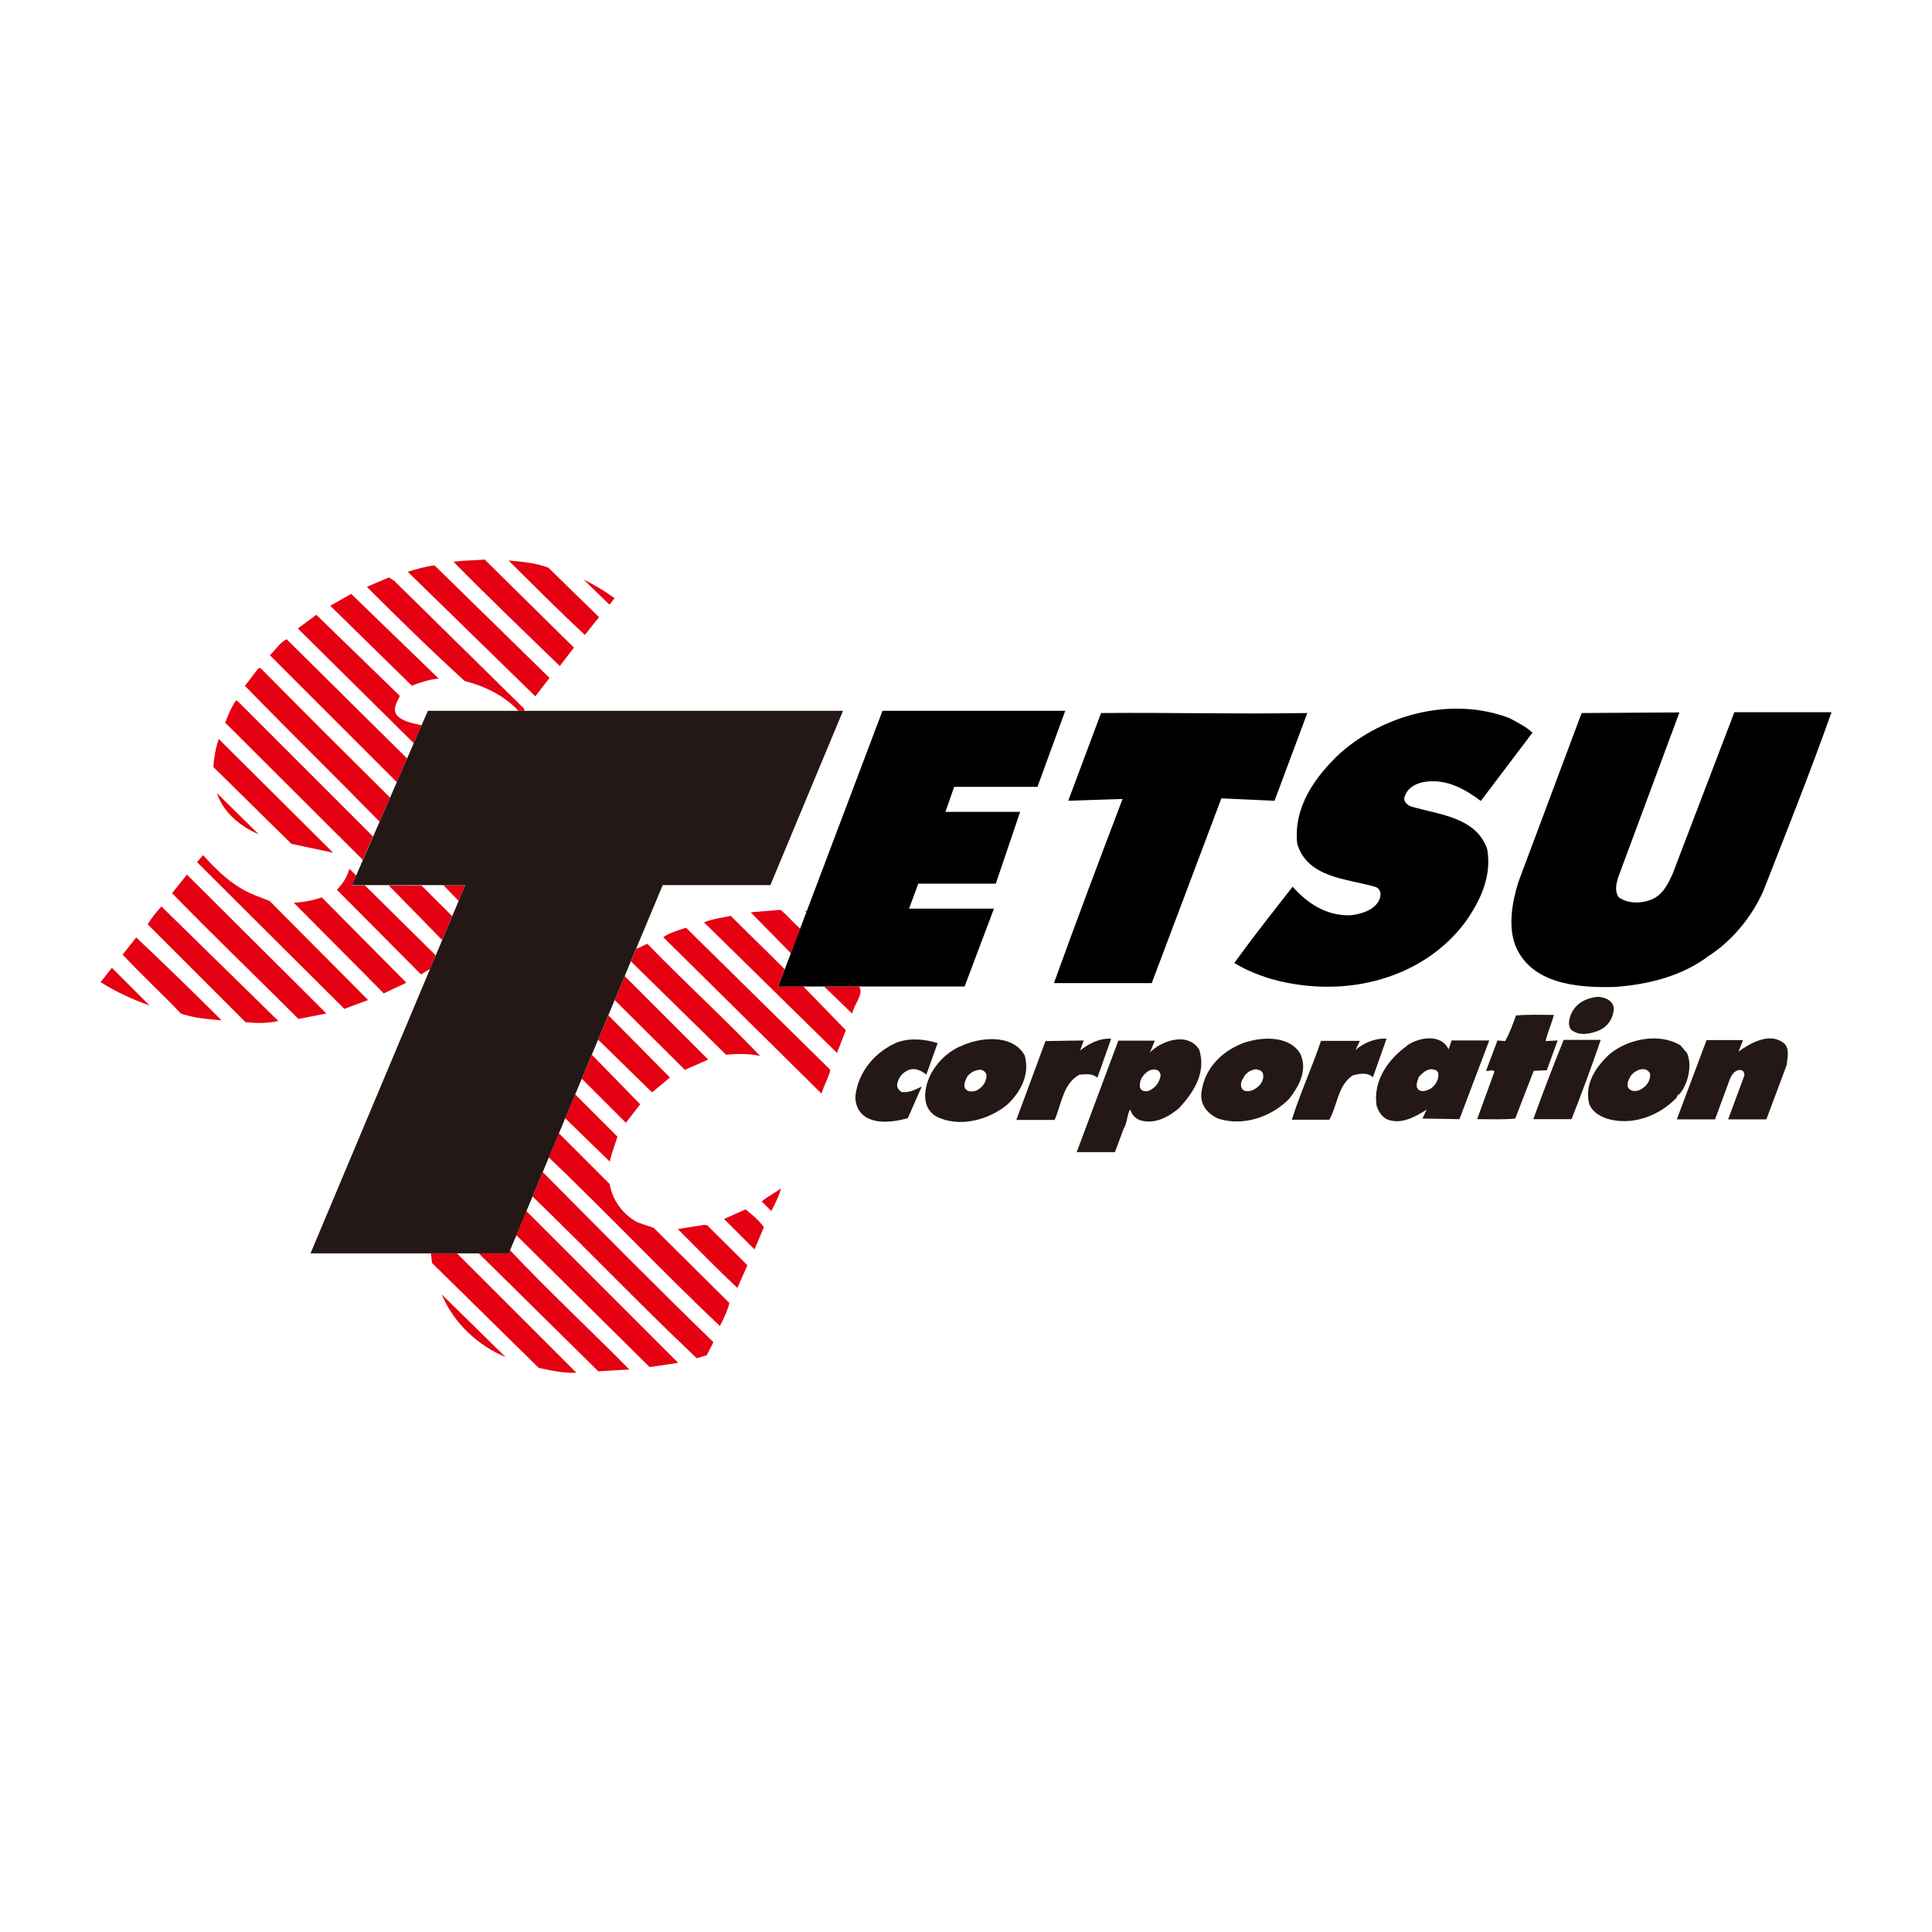 <svg xmlns="http://www.w3.org/2000/svg" width="96" height="96" viewBox="0 0 96 96"><path d="M76.16 36.39l-2.58 3.41c-.74-.56-1.69-1.12-2.78-.95-.41.06-.83.27-.98.68-.15.27.12.5.35.56 1.36.39 3.2.53 3.73 2.11.24 1.39-.38 2.63-1.13 3.67-1.96 2.58-5.42 3.64-8.83 2.96-.92-.18-1.81-.5-2.61-.98.92-1.27 1.93-2.55 2.9-3.79.74.83 1.66 1.45 2.87 1.42.59-.06 1.31-.3 1.48-.89.06-.24-.03-.47-.27-.53-1.42-.41-3.34-.44-3.85-2.13-.21-1.84.92-3.38 2.16-4.53 2.13-1.87 5.48-2.82 8.38-1.72.38.21.86.44 1.12.71zm14.84-.98c-1.07 3.02-2.22 5.89-3.38 8.86-.59 1.33-1.6 2.52-2.72 3.23-1.28.98-2.96 1.42-4.65 1.54-1.95.06-4.18-.18-4.95-2.05-.38-.98-.15-2.22.15-3.17l3.14-8.39 4.86-.03-3.05 8.21c-.09.33-.18.65.03.97.48.36 1.27.33 1.81.03.44-.27.65-.71.86-1.16l3.08-8.06h4.83zm-27.67 4.38l-2.64-.12-3.46 9.18h-4.86c1.1-3.05 2.25-6.1 3.41-9.15l-2.7.09 1.63-4.36c3.76-.03 6.46.06 10.25 0l-1.63 4.36z"/><path d="M80.19 50.04c0 .59-.35 1.04-.86 1.21-.35.12-.8.21-1.13 0-.3-.12-.26-.5-.18-.74.21-.62.74-.92 1.39-.98.33.03.68.15.77.5zm-4.86.42c-.15.41-.32.89-.54 1.27l-.38-.03-.57 1.51c.15.03.3-.09.42.03l-.86 2.37c.65 0 1.27.03 1.89-.03l.92-2.37.65-.03.54-1.48-.6.03c.09-.41.32-.92.41-1.3-.62 0-1.27-.03-1.9.03zm8.17 1.48c-1.09-.65-2.63-.3-3.52.44-.68.63-1.27 1.48-1.01 2.49.18.39.47.56.86.71 1.27.39 2.61-.15 3.41-.97.09-.03.09-.24.21-.24.42-.5.65-1.39.38-2.04l-.33-.39zm2.88.33l.23-.59h-1.81l-1.48 3.94h1.9l.74-2.01c.09-.21.27-.47.53-.44.14 0 .21.17.18.29l-.8 2.16h1.9l1.01-2.7c.03-.33.15-.77-.09-1.04-.71-.65-1.75-.03-2.31.38zm-29.24.03l.24-.59h-1.81l-2.07 5.54h1.9l.44-1.18c.18-.27.15-.68.32-.95.06.24.24.45.48.54.71.23 1.42-.15 1.95-.6.71-.77 1.36-1.75 1-2.9-.56-.92-1.92-.44-2.46.15zm4.83-.54c-1.19.39-2.16 1.3-2.28 2.61-.03.59.35.98.83 1.21 1.3.42 2.69-.12 3.53-.97.47-.6.95-1.42.56-2.25-.5-.86-1.78-.86-2.64-.59zm6.93-.15c-.59-.03-1.13.21-1.54.56l.21-.45h-1.93c-.44 1.31-1.04 2.61-1.45 3.92h1.86c.41-.71.41-1.69 1.16-2.2.3-.09.74-.17 1.01.09l.68-1.93zm1.01.36c-.92.65-1.69 1.72-1.51 2.96.09.29.24.53.5.68.71.3 1.42-.12 1.99-.47l-.21.44 1.84.03 1.48-3.91h-1.87l-.15.44c-.39-.8-1.48-.6-2.08-.18zm-14.7-.36c-.59-.03-1.15.27-1.54.59l.18-.5-1.9.03-1.45 3.92h1.9c.35-.77.41-1.81 1.24-2.25.33-.03.65-.06.89.15l.68-1.93zm-10.54.15c-1.15.45-2.04 1.48-2.17 2.73 0 .35.12.68.39.92.56.47 1.51.35 2.22.15l.69-1.57c-.3.15-.62.32-1.01.27-.12-.09-.24-.21-.21-.39.06-.3.23-.56.53-.68.33-.18.71.03.92.21l.56-1.57c-.59-.18-1.3-.27-1.93-.06zm3.02.24c-.89.41-1.69 1.36-1.72 2.43 0 .44.15.8.54 1.04 1.15.59 2.63.18 3.55-.59.62-.59 1.13-1.45.86-2.43-.6-1.1-2.28-.92-3.23-.44zm30.01-.33c-.53 1.3-1.04 2.64-1.51 3.94h1.9c.5-1.27 1.01-2.64 1.45-3.94h-1.84zm4.29 1.69c.03.27-.12.53-.32.68-.18.15-.44.24-.65.12-.27-.18-.12-.47 0-.68.18-.3.77-.56.98-.12zm-19.25-.06c.12.33-.12.65-.33.77-.18.15-.44.18-.59.12-.23-.12-.17-.44-.06-.59.12-.27.36-.44.65-.47.15.03.27.06.33.18zm8.71-.03c.09.33-.12.65-.33.8-.18.12-.45.21-.62.09-.21-.18-.06-.44 0-.65.18-.18.33-.35.59-.38.15 0 .3.03.36.15zm-22.43.15c0 .35-.21.62-.5.77-.18.06-.45.09-.57-.12-.09-.18.03-.41.12-.59.15-.18.35-.3.59-.32.18-.03.33.12.36.26zm8.65.03c-.06.35-.26.59-.56.74-.21.09-.45 0-.47-.18-.03-.32.12-.56.35-.74.21-.18.65-.21.68.17z" fill="#231815"/><path d="M16.55 42.37l-5.68-5.65c-.15.44-.24.92-.27 1.39l3.88 3.82 2.07.44zm5.25-8.65l-4.35-4.21-1.04.59 4.05 3.97c.41-.15.89-.32 1.34-.35zm-.86 10.28l-1.63-.01 2.66 2.72.5-1.19-1.53-1.52zm6.37-10.31l-5.72-5.6c-.47.06-.92.2-1.33.32l6.34 6.19.71-.92zm-1.54 1.63h.27l.02-.09-6.46-6.36-.27-.18-1.1.47c1.57 1.57 3.17 3.14 4.86 4.68 1.02.26 1.99.74 2.67 1.48zm2.04-2.22l.71-.92-4.44-4.38c-.51.06-1.04.03-1.54.12 1.75 1.78 3.49 3.44 5.28 5.18zm-6.86 2.94c-.45-.11-.98-.18-1.26-.54-.18-.32.06-.65.18-.92l-4.15-4.03-.92.68 5.76 5.7.39-.89zm-2.41 5.53l-6.73-6.73-.09-.03c-.24.35-.39.74-.53 1.1l6.84 6.82.5-1.16zm.84-1.94c-2.09-2.07-4.21-4.18-6.41-6.41l-.12-.03-.68.89c2.32 2.38 4.49 4.5 6.69 6.75l.52-1.19zm.34-.77l.51-1.17-5.99-5.93c-.33.17-.53.5-.83.8l6.25 6.25.06.05zm3.4 5.12h-1.09l.76.79.33-.79zm14.65 8.49c-1.69-1.78-3.85-3.76-5.6-5.57-.19.05-.38.21-.55.23l-.27.64 4.73 4.64c.53-.06 1.16-.06 1.69.06zm-2.58.18l-4.15-4.15-.5 1.19 3.49 3.47 1.16-.51zm4.57-6.51c-.35-.29-.64-.67-.98-.93l-1.48.12 2 2.04.47-1.23zm-9.99-15.47l-2.52-2.46c-.62-.24-1.3-.3-1.98-.36 1.25 1.24 2.46 2.46 3.79 3.7l.71-.89zm10.32 14.59h-.1l.07.07.03-.08zm-9.55-15.54c-.5-.35-.98-.65-1.54-.92l1.28 1.24c.09-.09.18-.21.26-.33zm2.75 23.82l-3.06-3.09-.51 1.21 2.68 2.62.89-.74zm-1.48 1.33l-2.4-2.46-.5 1.19 2.19 2.19.71-.92zm-3.72.7l2.21 2.15c.09-.44.27-.86.38-1.24l-2.1-2.1-.5 1.19zm10.58-6.55l.32-.86c-.91-.92-1.8-1.77-2.68-2.65-.44.09-.92.15-1.33.32l6.61 6.49.44-1.13-2.12-2.18h-1.24zm-13.33 13.1l-.06.15h-1.5l5.95 5.87 1.54-.09c-1.95-1.98-4.07-3.95-5.93-5.93zm6.35-1.38c-.71-.36-1.27-1.1-1.39-1.9l-2.53-2.53-.52 1.25.02-.05c2.82 2.69 5.69 5.72 8.5 8.38.18-.35.39-.77.47-1.15l-3.76-3.73-.8-.27zm-4.72-2.5l-.51 1.21c2.78 2.69 5.17 5.2 8.16 8.04l.5-.15.33-.65c-2.81-2.72-5.7-5.65-8.48-8.45zm-1.36 3.24l.06-.09 6.61 6.54 1.42-.21-7.55-7.55-.54 1.3zm9.4-.62l-1.33.21c.98.98 1.95 1.98 2.96 2.93l.5-1.13-1.99-1.98-.15-.03zm-2.04-14.28l7.85 7.76c.12-.41.35-.77.44-1.18l-7.17-7.06c-.39.12-.86.27-1.13.47zm4.08 13.51l-1.07.48 1.51 1.51.47-1.1c-.24-.33-.6-.65-.92-.89zm-24.2-18.64l-2.07-2.04c.3.95 1.19 1.68 2.07 2.04zm25.48 18.72c.18-.35.41-.8.47-1.12-.29.23-.68.41-.95.65l.47.47zm4.37-11.15h-1.75l1.4 1.35c.06-.45.6-.97.34-1.35zm-36.6-1.58c.89.95 1.93 1.92 2.9 2.93.62.21 1.33.27 2.01.33-1.42-1.42-2.76-2.72-4.24-4.12l-.68.86zm1.24-1.51l4.86 4.86c.53.06 1.15.06 1.63-.06l-5.81-5.69c-.24.27-.51.59-.68.89zm14.07 16.35l.06.48 5.3 5.21c.59.12 1.19.27 1.87.24l-5.93-5.93h-1.3zm-12.86-17.9c2.04 2.1 4.06 4.03 6.28 6.25l1.39-.27-6.93-6.9-.74.92zm-3.55 4.42c.74.47 1.57.86 2.43 1.16l-1.87-1.87-.56.71zm16.65-1.33l-3.52-3.48h-.64l.21-.49-.34-.33c-.12.44-.33.74-.62 1.04l4.18 4.21.44-.27v.03l.29-.71zm3.47 19.96l-3.17-3.11c.59 1.42 1.81 2.55 3.17 3.11zm-10.52-22.57l4.47 4.5 1.12-.53-4.2-4.24c-.42.15-.92.24-1.39.27zm-1.96-.39c-1.04-.41-1.84-1.19-2.55-1.98l-.3.35 7.32 7.29 1.18-.44-4.89-4.92-.77-.3z" fill="#e50012"/><path fill="#231815" d="M21.26 35.32l-3.77 8.66h5.63l-7.69 18.3h9.85l7.65-18.3h5.35l3.61-8.66h-20.63z"/><path d="M43.85 35.32l-5.18 13.7h9.26l1.46-3.87h-4.22l.46-1.24h3.85l1.21-3.57h-3.71l.43-1.24h4.14l1.38-3.78h-9.08z"/></svg>